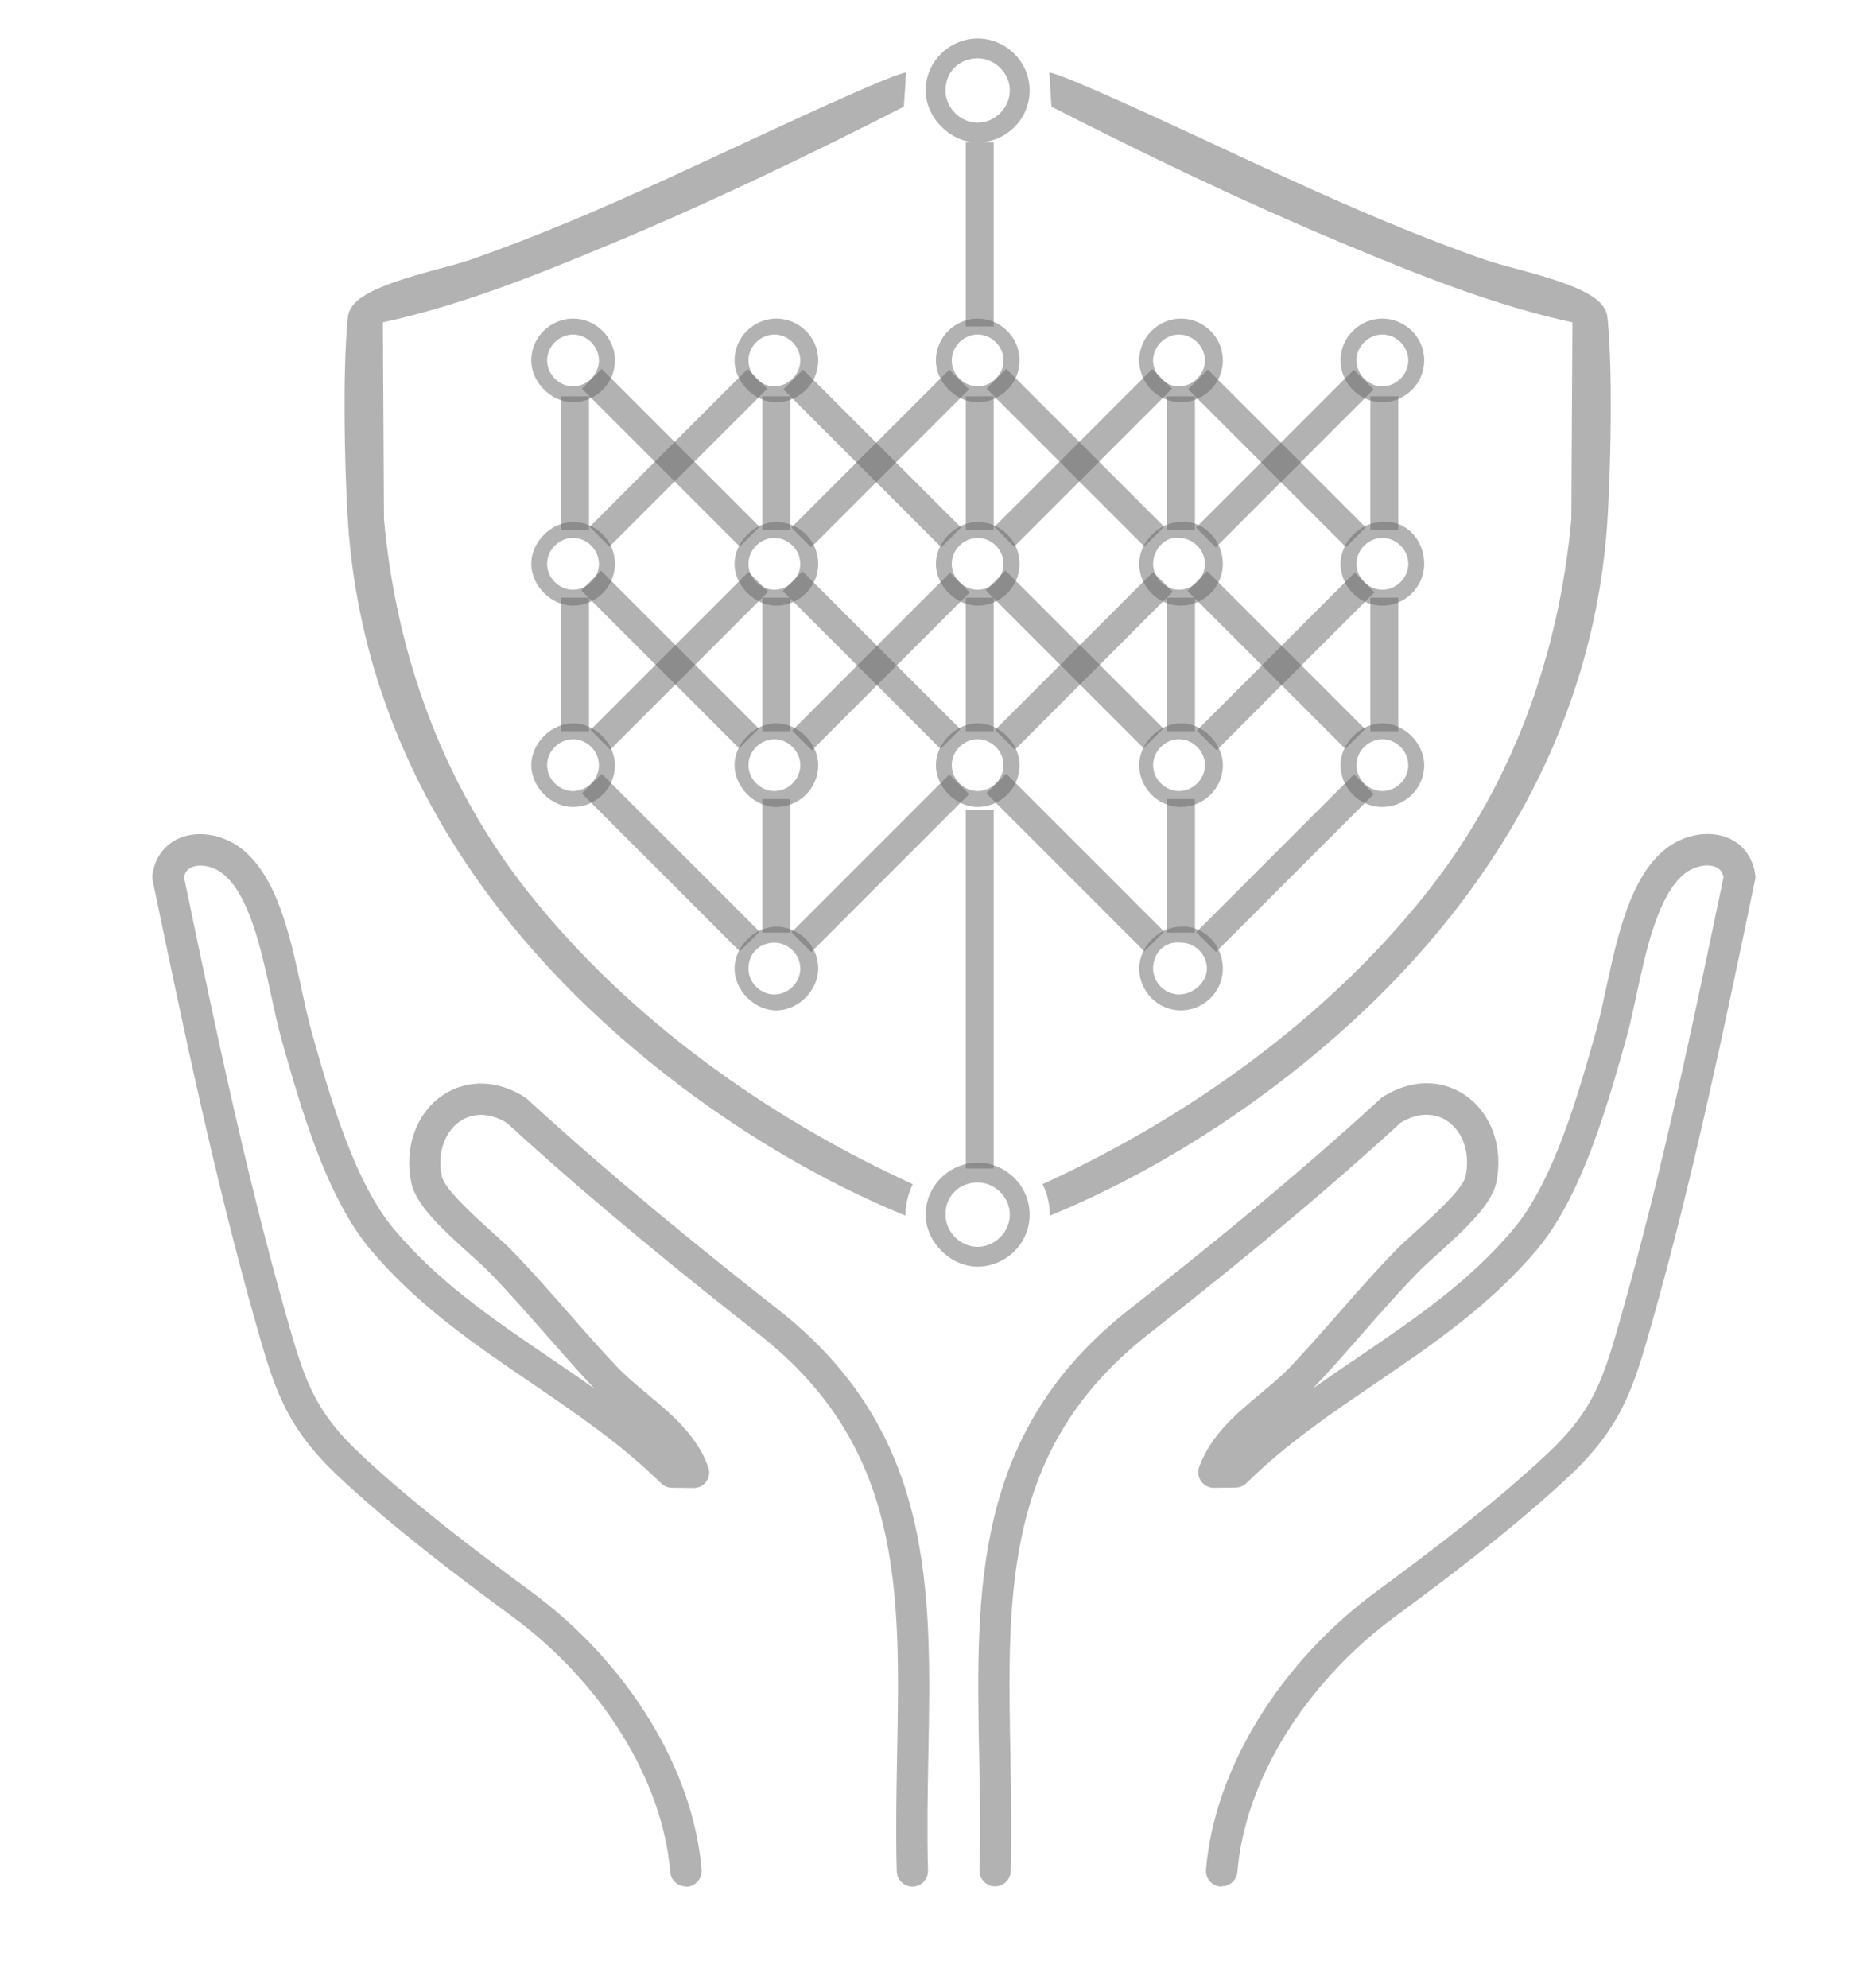 <?xml version="1.0" encoding="UTF-8"?>
<svg id="Layer_1" data-name="Layer 1" xmlns="http://www.w3.org/2000/svg" width="225.06" height="238.52" viewBox="0 0 225.06 238.52">
  <defs>
    <style>
      .cls-1 {
        fill: #666;
        isolation: isolate;
        opacity: .5;
      }
    </style>
  </defs>
  <path class="cls-1" d="M146.63,226.39h-.16c-1.03-.08-1.8-.99-1.71-2.03.98-12.01,8.81-24.81,20.45-33.38,6.95-5.12,14.24-10.66,20.46-16.47,5.75-5.37,6.83-9.21,9-16.86,4.86-17.13,8.56-34.89,12.14-52.06l.07-.36c-.17-.77-.62-1.05-.94-1.19-1-.42-2.53-.11-3.64.73-3.26,2.5-4.72,9.25-5.88,14.67-.4,1.85-.77,3.6-1.2,5.11l-.05.19c-2.24,7.95-5.31,18.83-10.69,25.22-5.63,6.69-12.6,11.43-19.34,16.02-5.32,3.61-10.82,7.35-15.52,11.99-.34.34-.81.53-1.29.54l-2.6.03c-.62.02-1.2-.29-1.56-.79-.36-.51-.44-1.16-.22-1.74,1.43-3.86,4.46-6.37,7.38-8.8,1.32-1.11,2.58-2.14,3.64-3.28,1.91-2.03,3.79-4.17,5.62-6.25,2.21-2.52,4.5-5.13,6.89-7.59.63-.65,1.48-1.42,2.47-2.31,1.97-1.78,5.65-5.08,5.97-6.63.57-2.69-.27-5.28-2.14-6.58-1.61-1.12-3.67-1.06-5.66.16-10.76,9.87-21.83,18.75-30.29,25.39-17.26,13.55-16.93,30.67-16.55,50.5.08,4.52.17,9.2.04,13.92-.03,1.04-.88,1.86-1.93,1.83-1.03-.03-1.85-.89-1.82-1.93.13-4.63.04-9.27-.04-13.75-.38-19.97-.74-38.84,17.99-53.54,8.43-6.62,19.49-15.48,30.2-25.32.08-.08.17-.14.26-.2,3.32-2.12,7.04-2.18,9.95-.16,3.11,2.17,4.55,6.27,3.67,10.45-.54,2.54-3.42,5.3-7.14,8.65-.9.81-1.74,1.57-2.28,2.13-2.32,2.4-4.58,4.96-6.76,7.45-1.84,2.1-3.75,4.28-5.7,6.34-.03.03-.06.06-.08.09,1.81-1.28,3.62-2.52,5.42-3.73,6.83-4.65,13.28-9.03,18.58-15.33,4.86-5.77,7.8-16.2,9.95-23.82l.05-.19c.39-1.39.76-3.09,1.14-4.88,1.37-6.34,2.92-13.53,7.28-16.86,2.17-1.66,5.13-2.15,7.36-1.22,1.81.76,3,2.38,3.27,4.45.03.21.02.42-.03.62l-.15.71c-3.59,17.24-7.31,35.06-12.2,52.32-2.21,7.79-3.54,12.5-10.05,18.58-6.37,5.95-13.76,11.57-20.8,16.76-10.78,7.94-18.04,19.68-18.93,30.64-.08.99-.9,1.73-1.87,1.73h0l-.03.03Z"/>
  <path class="cls-1" d="M82.32,226.38c-.97,0-1.79-.75-1.87-1.72-.89-10.97-8.15-22.71-18.93-30.65-7.04-5.18-14.44-10.8-20.8-16.75-6.51-6.09-7.84-10.79-10.05-18.59-4.89-17.26-8.61-35.08-12.2-52.32l-.15-.71c-.04-.21-.05-.42-.03-.62.27-2.07,1.46-3.69,3.27-4.45,2.23-.93,5.19-.45,7.36,1.22,4.36,3.34,5.91,10.53,7.27,16.87.39,1.79.75,3.49,1.14,4.88l.05.19c2.15,7.62,5.09,18.05,9.95,23.82,5.3,6.29,11.75,10.68,18.58,15.33,1.8,1.23,3.62,2.46,5.42,3.74-.03-.03-.06-.06-.08-.09-1.95-2.08-3.86-4.25-5.7-6.35-2.18-2.48-4.44-5.06-6.76-7.45-.54-.56-1.39-1.32-2.28-2.13-3.72-3.34-6.6-6.1-7.14-8.65-.88-4.18.56-8.28,3.67-10.45,2.9-2.02,6.62-1.96,9.95.16.09.06.18.13.26.2,10.71,9.83,21.76,18.7,30.19,25.32,18.73,14.71,18.37,33.57,17.99,53.54-.08,4.48-.17,9.11-.04,13.75.03,1.04-.79,1.9-1.82,1.93s-1.9-.79-1.93-1.83c-.13-4.73-.04-9.4.04-13.92.38-19.83.7-36.96-16.55-50.51-8.45-6.64-19.52-15.52-30.29-25.39-2-1.22-4.06-1.29-5.66-.16-1.87,1.3-2.71,3.88-2.14,6.58.32,1.54,4,4.85,5.97,6.63.99.89,1.84,1.66,2.47,2.31,2.39,2.46,4.67,5.07,6.89,7.59,1.82,2.08,3.71,4.23,5.62,6.25,1.07,1.14,2.32,2.17,3.64,3.28,2.92,2.43,5.95,4.94,7.38,8.79.22.58.13,1.24-.22,1.74-.35.51-.94.82-1.56.8l-2.6-.03c-.48,0-.95-.2-1.29-.54-4.7-4.64-10.2-8.37-15.51-12-6.74-4.58-13.71-9.32-19.34-16.01-5.38-6.39-8.45-17.28-10.69-25.22l-.05-.19c-.42-1.51-.8-3.26-1.2-5.11-1.17-5.42-2.62-12.17-5.88-14.67-1.11-.85-2.64-1.16-3.64-.73-.33.14-.77.41-.94,1.19l.07.36c3.58,17.17,7.28,34.93,12.14,52.06,2.17,7.65,3.26,11.49,9,16.86,6.22,5.82,13.51,11.36,20.46,16.47,11.64,8.57,19.47,21.35,20.45,33.38.08,1.04-.68,1.94-1.71,2.03h-.16l-.02-.03Z"/>
  <path class="cls-1" d="M108.68,9.99c0-.44.03-.87.1-1.29-.94.08-5.53,2.13-6.3,2.46-15.51,6.83-30.06,14.47-46.2,20.07-3.34,1.16-12.29,2.79-14.07,5.63-.42.67-.43.93-.5,1.69-.57,6.27-.36,16.75,0,23.16,1.56,27.95,16.89,50.63,38.32,67.35,8.65,6.75,18.49,12.66,28.65,16.82,0-1.36.33-2.64.88-3.78-17.46-7.97-34.12-19.87-46.09-34.95-10.25-12.92-15.88-28.41-17.38-44.83l-.13-23.64c9.51-2.06,18.67-5.77,27.63-9.51,11.71-4.89,23.6-10.6,34.9-16.37"/>
  <path class="cls-1" d="M126.03,9.99c0-.44-.03-.87-.1-1.29.94.08,5.53,2.13,6.3,2.46,15.51,6.83,30.06,14.47,46.2,20.07,3.34,1.16,12.29,2.79,14.06,5.63.42.67.43.93.5,1.69.58,6.27.36,16.75,0,23.16-1.56,27.95-16.89,50.63-38.32,67.35-8.65,6.75-18.49,12.66-28.65,16.82,0-1.36-.32-2.64-.88-3.78,17.46-7.97,34.12-19.87,46.09-34.95,10.25-12.92,15.88-28.41,17.38-44.83l.13-23.64c-9.51-2.06-18.67-5.77-27.63-9.51-11.71-4.89-23.6-10.6-34.9-16.37"/>
  <path class="cls-1" d="M69.85,95.22l18.95,18.95,2.37-2.37-18.95-18.95s-2.37,2.37-2.37,2.37Z"/>
  <path class="cls-1" d="M91.51,95.89v16.03h3.35v-16.03h-3.35Z"/>
  <path class="cls-1" d="M95,111.88l2.37,2.37,18.95-18.95-2.37-2.37s-18.95,18.95-18.95,18.95Z"/>
  <path class="cls-1" d="M67.35,71.72v16.03h3.35v-16.03h-3.35Z"/>
  <path class="cls-1" d="M70.88,87.59l2.37,2.37,18.95-18.95-2.37-2.37s-18.95,18.95-18.95,18.95Z"/>
  <path class="cls-1" d="M69.77,70.85l18.95,18.95,2.37-2.37-18.95-18.95-2.37,2.37Z"/>
  <path class="cls-1" d="M91.51,71.72v16.03h3.35v-16.03h-3.35Z"/>
  <path class="cls-1" d="M95.08,87.67l2.37,2.37,18.95-18.95-2.37-2.37-18.95,18.95Z"/>
  <path class="cls-1" d="M93.95,70.92l18.95,18.95,2.37-2.37-18.95-18.95s-2.37,2.37-2.37,2.37Z"/>
  <path class="cls-1" d="M115.92,71.72v16.03h3.35v-16.03h-3.35Z"/>
  <path class="cls-1" d="M115.92,97.22v43h3.35v-43h-3.35Z"/>
  <path class="cls-1" d="M67.35,47.56v16.03h3.35v-16.03s-3.35,0-3.35,0Z"/>
  <path class="cls-1" d="M70.78,63.23l2.37,2.37,18.95-18.95-2.37-2.37-18.95,18.95Z"/>
  <path class="cls-1" d="M69.85,46.64l18.95,18.95,2.37-2.37-18.95-18.95s-2.37,2.37-2.37,2.37Z"/>
  <path class="cls-1" d="M91.51,47.56v16.03h3.35v-16.03s-3.35,0-3.35,0Z"/>
  <path class="cls-1" d="M94.99,63.31l2.37,2.37,18.95-18.95-2.37-2.37s-18.95,18.95-18.95,18.95Z"/>
  <path class="cls-1" d="M94.03,46.72l18.95,18.95,2.37-2.37-18.95-18.95s-2.37,2.37-2.37,2.37Z"/>
  <path class="cls-1" d="M115.92,47.56v16.03h3.35v-16.03s-3.35,0-3.35,0Z"/>
  <path class="cls-1" d="M118.41,95.21l18.95,18.95,2.37-2.37-18.95-18.95s-2.37,2.37-2.37,2.37Z"/>
  <path class="cls-1" d="M140.08,95.89v16.03h3.35v-16.03h-3.35Z"/>
  <path class="cls-1" d="M143.58,111.87l2.37,2.37,18.95-18.95-2.37-2.37s-18.95,18.95-18.95,18.95Z"/>
  <path class="cls-1" d="M119.45,87.59l2.37,2.37,18.95-18.95-2.37-2.37-18.95,18.95h0Z"/>
  <path class="cls-1" d="M118.32,70.84l18.95,18.95,2.37-2.37-18.95-18.95s-2.37,2.37-2.37,2.37Z"/>
  <path class="cls-1" d="M140.08,71.72v16.03h3.35v-16.03h-3.35Z"/>
  <path class="cls-1" d="M143.66,87.66l2.37,2.37,18.95-18.95-2.37-2.37-18.95,18.95Z"/>
  <path class="cls-1" d="M142.53,70.91l18.95,18.95,2.37-2.37-18.95-18.95s-2.37,2.37-2.37,2.37Z"/>
  <path class="cls-1" d="M164.49,71.72v16.03h3.35v-16.03h-3.35Z"/>
  <path class="cls-1" d="M119.36,63.23l2.37,2.37,18.95-18.95-2.37-2.37-18.95,18.95h0Z"/>
  <path class="cls-1" d="M118.41,46.63l18.95,18.95,2.37-2.37-18.95-18.95s-2.37,2.37-2.37,2.37Z"/>
  <path class="cls-1" d="M140.08,47.56v16.03h3.35v-16.03s-3.35,0-3.35,0Z"/>
  <path class="cls-1" d="M143.56,63.31l2.37,2.37,18.95-18.95-2.37-2.37-18.95,18.95Z"/>
  <path class="cls-1" d="M142.61,46.71l18.95,18.95,2.37-2.37-18.95-18.95s-2.37,2.37-2.37,2.37Z"/>
  <path class="cls-1" d="M164.49,47.56v16.03h3.35v-16.03s-3.35,0-3.35,0Z"/>
  <path class="cls-1" d="M115.92,17.09v22.09h3.35v-22.09h-3.35Z"/>
  <path class="cls-1" d="M146.78,116.23c0,2.87-2.39,5.02-5.02,5.02-2.87,0-5.02-2.39-5.02-5.02s2.39-5.02,5.02-5.02c2.63-.24,5.02,2.15,5.02,5.02ZM138.41,116.23c0,1.68,1.44,3.11,3.11,3.11s3.35-1.43,3.35-3.11-1.43-3.11-3.11-3.11c-1.91-.24-3.35,1.2-3.35,3.11Z"/>
  <path class="cls-1" d="M122.38,91.82c0,2.87-2.39,5.02-5.02,5.02s-5.02-2.39-5.02-5.02,2.39-5.02,5.02-5.02,5.02,2.39,5.02,5.02ZM114.24,91.82c0,1.68,1.43,3.11,3.11,3.11s3.11-1.43,3.11-3.11-1.43-3.11-3.11-3.11-3.11,1.43-3.11,3.11Z"/>
  <path class="cls-1" d="M146.78,91.82c0,2.87-2.39,5.02-5.02,5.02-2.87,0-5.02-2.39-5.02-5.02s2.39-5.02,5.02-5.02,5.02,2.39,5.02,5.02ZM138.41,91.82c0,1.68,1.44,3.11,3.11,3.11s3.11-1.43,3.11-3.11-1.44-3.11-3.11-3.11-3.11,1.43-3.11,3.11Z"/>
  <path class="cls-1" d="M170.95,91.82c0,2.87-2.39,5.02-5.02,5.02-2.87,0-5.02-2.39-5.02-5.02s2.39-5.02,5.02-5.02,5.02,2.39,5.02,5.02ZM162.82,91.82c0,1.68,1.43,3.11,3.11,3.11s3.11-1.43,3.11-3.11-1.43-3.11-3.11-3.11-3.11,1.43-3.11,3.11Z"/>
  <path class="cls-1" d="M122.38,67.66c0,2.87-2.39,5.02-5.02,5.02s-5.02-2.39-5.02-5.02,2.39-5.02,5.02-5.02,5.02,2.15,5.02,5.02ZM114.24,67.66c0,1.68,1.43,3.11,3.11,3.11s3.11-1.43,3.11-3.11-1.43-3.11-3.11-3.11-3.11,1.43-3.11,3.11Z"/>
  <path class="cls-1" d="M146.78,67.66c0,2.87-2.39,5.02-5.02,5.02-2.87,0-5.02-2.39-5.02-5.02s2.39-5.02,5.02-5.02c2.63-.24,5.02,2.15,5.02,5.02ZM138.41,67.66c0,1.68,1.44,3.11,3.11,3.11s3.11-1.43,3.11-3.11-1.44-3.11-3.11-3.11c-1.68-.24-3.11,1.43-3.11,3.11Z"/>
  <path class="cls-1" d="M170.95,67.66c0,2.87-2.39,5.02-5.02,5.02-2.87,0-5.02-2.39-5.02-5.02s2.39-5.02,5.02-5.02c2.87-.24,5.02,2.15,5.02,5.02ZM162.82,67.66c0,1.68,1.43,3.11,3.11,3.11s3.11-1.43,3.11-3.11-1.43-3.11-3.11-3.11-3.11,1.43-3.11,3.11Z"/>
  <path class="cls-1" d="M122.38,43.25c0,2.87-2.39,5.02-5.02,5.02s-5.02-2.39-5.02-5.02c0-2.87,2.39-5.02,5.02-5.02s5.02,2.15,5.02,5.02ZM114.24,43.25c0,1.67,1.43,3.11,3.11,3.11s3.11-1.44,3.11-3.11-1.43-3.11-3.11-3.11-3.11,1.44-3.11,3.11Z"/>
  <path class="cls-1" d="M146.78,43.25c0,2.87-2.39,5.02-5.02,5.02-2.87,0-5.02-2.39-5.02-5.02,0-2.87,2.39-5.02,5.02-5.02s5.02,2.15,5.02,5.02ZM138.41,43.25c0,1.67,1.44,3.11,3.11,3.11s3.11-1.44,3.11-3.11-1.44-3.11-3.11-3.11-3.11,1.44-3.11,3.11Z"/>
  <path class="cls-1" d="M170.95,43.25c0,2.87-2.39,5.02-5.02,5.02-2.87,0-5.02-2.39-5.02-5.02,0-2.87,2.39-5.02,5.02-5.02s5.02,2.15,5.02,5.02ZM162.82,43.25c0,1.67,1.43,3.11,3.11,3.11s3.11-1.44,3.11-3.11-1.43-3.11-3.11-3.11-3.11,1.44-3.11,3.11Z"/>
  <path class="cls-1" d="M98.21,116.23c0,2.63-2.39,5.02-5.02,5.02s-5.02-2.39-5.02-5.02,2.39-5.02,5.02-5.02,5.02,2.15,5.02,5.02ZM89.84,116.23c0,1.68,1.43,3.11,3.11,3.11s3.11-1.44,3.11-3.11-1.44-3.11-3.11-3.11-3.11,1.2-3.11,3.11Z"/>
  <path class="cls-1" d="M73.81,91.82c0,2.87-2.39,5.02-5.02,5.02s-5.02-2.39-5.02-5.02,2.39-5.02,5.02-5.02,5.02,2.39,5.02,5.02ZM65.67,91.82c0,1.68,1.43,3.11,3.11,3.11s3.11-1.43,3.11-3.11-1.43-3.11-3.11-3.11-3.11,1.43-3.11,3.11Z"/>
  <path class="cls-1" d="M98.21,91.82c0,2.87-2.39,5.02-5.02,5.02s-5.02-2.39-5.02-5.02,2.39-5.02,5.02-5.02,5.02,2.39,5.02,5.02ZM89.84,91.82c0,1.68,1.43,3.11,3.11,3.11s3.11-1.43,3.11-3.11-1.44-3.11-3.11-3.11-3.11,1.43-3.11,3.11Z"/>
  <path class="cls-1" d="M73.81,67.66c0,2.87-2.39,5.02-5.02,5.02s-5.02-2.39-5.02-5.02,2.39-5.02,5.02-5.02,5.02,2.15,5.02,5.02ZM65.67,67.66c0,1.68,1.43,3.11,3.11,3.11s3.11-1.43,3.11-3.11-1.43-3.11-3.11-3.11-3.11,1.43-3.11,3.11Z"/>
  <path class="cls-1" d="M98.21,67.66c0,2.87-2.39,5.02-5.02,5.02s-5.02-2.39-5.02-5.02,2.39-5.02,5.02-5.02,5.02,2.15,5.02,5.02ZM89.84,67.66c0,1.68,1.43,3.11,3.11,3.11s3.11-1.43,3.11-3.11-1.44-3.11-3.11-3.11-3.11,1.43-3.11,3.11Z"/>
  <path class="cls-1" d="M73.81,43.25c0,2.87-2.39,5.02-5.02,5.02s-5.02-2.39-5.02-5.02c0-2.87,2.39-5.02,5.02-5.02s5.02,2.15,5.02,5.02ZM65.67,43.25c0,1.67,1.43,3.11,3.11,3.11s3.11-1.44,3.11-3.11-1.43-3.11-3.11-3.11-3.11,1.44-3.11,3.11Z"/>
  <path class="cls-1" d="M98.21,43.25c0,2.87-2.39,5.02-5.02,5.02s-5.02-2.39-5.02-5.02c0-2.87,2.39-5.02,5.02-5.02s5.02,2.15,5.02,5.02ZM89.84,43.25c0,1.67,1.43,3.11,3.11,3.11s3.11-1.44,3.11-3.11-1.44-3.11-3.11-3.11-3.11,1.44-3.11,3.11Z"/>
  <path class="cls-1" d="M123.59,145.76c0,3.56-2.97,6.24-6.24,6.24s-6.24-2.97-6.24-6.24c0-3.56,2.97-6.24,6.24-6.24s6.24,2.67,6.24,6.24ZM113.49,145.76c0,2.08,1.78,3.86,3.86,3.86s3.86-1.78,3.86-3.86-1.78-3.86-3.86-3.86-3.86,1.48-3.86,3.86Z"/>
  <path class="cls-1" d="M123.59,10.86c0,3.56-2.97,6.24-6.24,6.24s-6.24-2.97-6.24-6.24c0-3.56,2.97-6.24,6.24-6.24s6.24,2.67,6.24,6.24ZM113.49,10.86c0,2.08,1.78,3.86,3.86,3.86s3.86-1.78,3.86-3.86-1.78-3.86-3.86-3.86-3.86,1.49-3.86,3.86Z"/>
</svg>